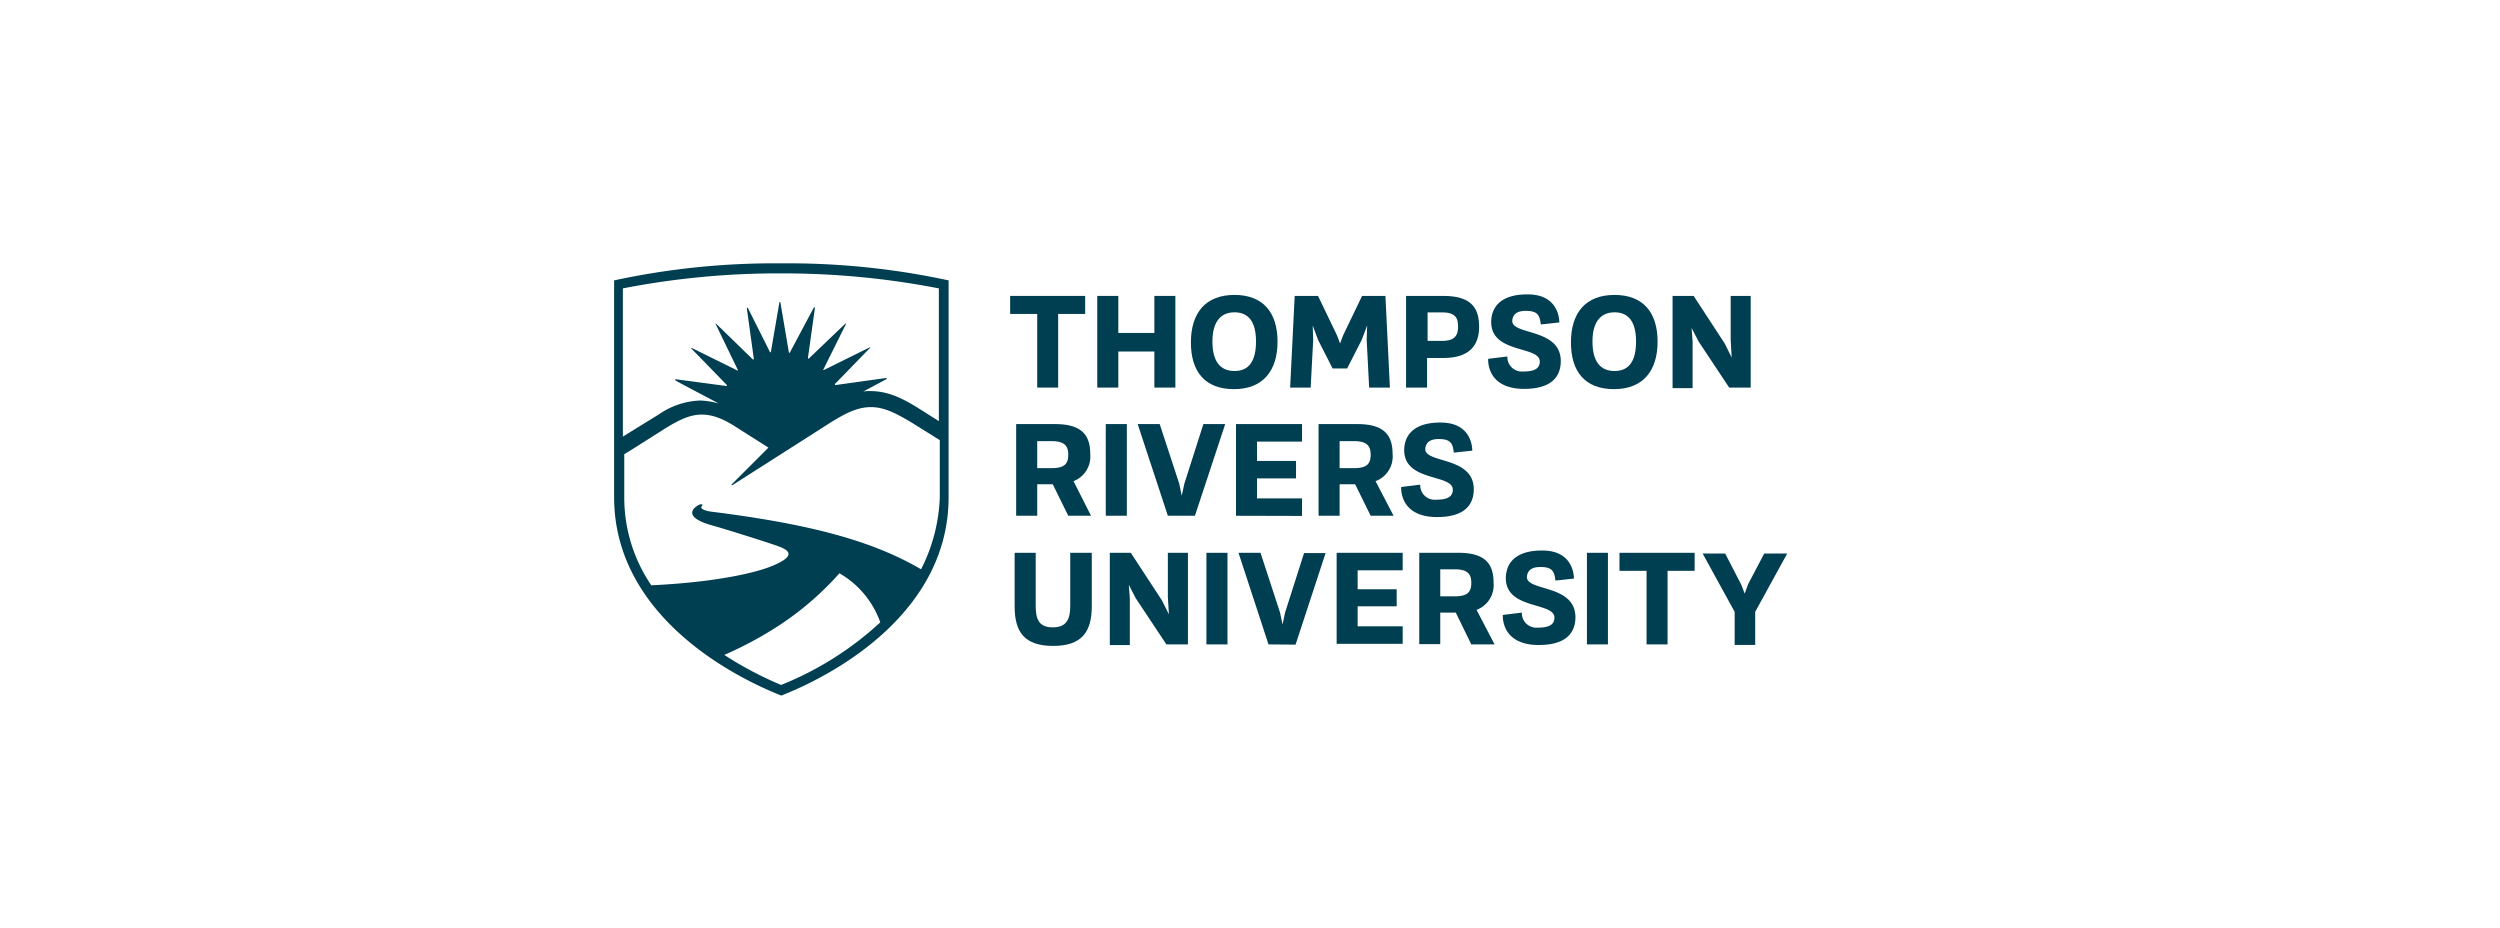 <?xml version="1.0" encoding="UTF-8"?>
<svg xmlns="http://www.w3.org/2000/svg" id="Layer_1" data-name="Layer 1" viewBox="0 0 428.5 159">
  <defs>
    <style>.cls-1{fill:#003e51;}</style>
  </defs>
  <title>logoS</title>
  <path class="cls-1" d="M177.78,66.43V53.81h-4.64V50.72H186v3.09h-4.63V66.43Z"></path>
  <path class="cls-1" d="M197.86,66.43V60.25h-6.18v6.18h-3.61V50.72h3.61v6.35h6.18V50.72h3.6V66.43Z"></path>
  <path class="cls-1" d="M204.12,58.7c0-5.15,2.58-8.15,7.47-8.15s7.38,3,7.38,8-2.49,8.15-7.47,8.15S204.12,63.68,204.12,58.7Zm11.16-.17c0-3.26-1.2-5-3.69-5s-3.78,1.8-3.78,5c0,3.35,1.29,5.06,3.78,5.06S215.28,61.88,215.28,58.53Z"></path>
  <path class="cls-1" d="M234.67,66.43l-.42-8.16.08-2.49-.94,2.49-2.49,4.89h-2.49l-2.49-4.89L225,55.78l.08,2.49-.43,8.16h-3.52l.78-15.71h4l3.26,6.78.52,1.37.51-1.37,3.26-6.78h4l.77,15.71Z"></path>
  <path class="cls-1" d="M241,66.43V50.72h6.43c5,0,6.09,2.32,6.09,5.32,0,2.83-1.37,5.32-6.09,5.32h-2.83v5.07Zm6.17-8c2.24,0,2.75-1,2.75-2.48s-.51-2.41-2.75-2.41h-2.48v4.89Z"></path>
  <path class="cls-1" d="M269.26,58.7c0-5.15,2.57-8.15,7.47-8.15s7.38,3,7.38,8-2.49,8.15-7.47,8.15S269.26,63.68,269.26,58.7Zm11.16-.17c0-3.26-1.21-5-3.69-5s-3.78,1.8-3.78,5c0,3.35,1.29,5.06,3.78,5.06S280.42,61.88,280.42,58.53Z"></path>
  <path class="cls-1" d="M296.38,66.43l-5.24-7.9-1.2-2.32.17,2.32v8h-3.43V50.72h3.61l5.32,8.15,1.2,2.41-.17-3V50.72h3.43V66.43Z"></path>
  <path class="cls-1" d="M183.1,88.4,180.44,83h-2.66V88.4h-3.61V72.69h6.7c4.8,0,6,2.15,6,5.15A4.52,4.52,0,0,1,184,82.47L187,88.4Zm-2.84-8.16c2.32,0,2.84-.86,2.84-2.31s-.6-2.32-2.84-2.32h-2.48v4.63Z"></path>
  <path class="cls-1" d="M189.53,88.4V72.69h3.61V88.4Z"></path>
  <path class="cls-1" d="M200.17,88.4,195,72.69h3.77l3.35,10.21.43,2.06L203,82.9l3.26-10.21H210L204.81,88.4Z"></path>
  <path class="cls-1" d="M211.85,88.4V72.69h11.32v3h-7.72V79h6.69v3h-6.69v3.43h7.72v3Z"></path>
  <path class="cls-1" d="M234.93,88.4,232.27,83h-2.66V88.4H226V72.69h6.69c4.81,0,6,2.15,6,5.15a4.51,4.51,0,0,1-2.92,4.63l3.09,5.93Zm-2.83-8.16c2.32,0,2.83-.86,2.83-2.31s-.6-2.32-2.83-2.32h-2.49v4.63Z"></path>
  <path class="cls-1" d="M243.43,83.07a2.47,2.47,0,0,0,2.66,2.58c1.54,0,2.92-.26,2.92-1.72,0-2.74-8.41-1.28-8.33-6.86.09-3.09,2.4-4.72,6.44-4.64,4.89.09,5.23,3.95,5.23,4.81l-3.17.34c-.17-1.63-.6-2.23-2.23-2.32s-2.58.43-2.66,1.72c0,2.49,8.41,1.2,8.32,7-.09,3.26-2.49,4.72-6.61,4.64-6.26-.17-5.83-5.15-5.83-5.15Z"></path>
  <path class="cls-1" d="M260.85,105a2.48,2.48,0,0,0,2.66,2.58c1.54,0,2.92-.26,2.92-1.72,0-2.74-8.41-1.29-8.33-6.86.09-3.09,2.41-4.72,6.44-4.64,4.89.09,5.23,3.95,5.23,4.81l-3.17.34c-.17-1.63-.6-2.23-2.23-2.32s-2.58.43-2.66,1.72c0,2.49,8.41,1.2,8.32,7-.08,3.26-2.49,4.72-6.61,4.64-6.26-.18-5.83-5.15-5.83-5.15Z"></path>
  <path class="cls-1" d="M258.36,61.1A2.49,2.49,0,0,0,261,63.68c1.55,0,2.92-.26,2.92-1.72,0-2.74-8.41-1.28-8.33-6.86.09-3.09,2.41-4.72,6.44-4.64,4.89.09,5.24,3.95,5.24,4.81l-3.18.34c-.17-1.63-.6-2.23-2.23-2.32s-2.58.43-2.66,1.72c0,2.49,8.41,1.2,8.32,7-.08,3.26-2.49,4.72-6.6,4.64-6.27-.17-5.84-5.15-5.84-5.15Z"></path>
  <path class="cls-1" d="M183.53,94.75h3.6v9.18c0,4.38-1.72,6.78-6.61,6.78s-6.61-2.32-6.61-6.78V94.75h3.61v9.09c0,2.23.51,3.69,2.92,3.69s3-1.46,3-3.69V94.75Z"></path>
  <path class="cls-1" d="M199.92,110.45l-5.24-7.89-1.2-2.32.17,2.32v8h-3.43V94.75h3.6l5.33,8.15,1.2,2.4-.18-3V94.75h3.44v15.7Z"></path>
  <path class="cls-1" d="M206.78,110.45V94.75h3.61v15.7Z"></path>
  <path class="cls-1" d="M217.42,110.45l-5.14-15.7h3.77L219.4,105l.43,2.06.43-2.06,3.26-10.21h3.69l-5.15,15.7Z"></path>
  <path class="cls-1" d="M229.1,110.45V94.75h11.32v3H232.7V101h6.69v2.92H232.7v3.43h7.72v3H229.1Z"></path>
  <path class="cls-1" d="M252.18,110.45,249.52,105h-2.66v5.41h-3.6V94.75H250c4.81,0,6,2.14,6,5.14a4.53,4.53,0,0,1-2.92,4.64l3.09,5.92Zm-2.83-8.24c2.32,0,2.83-.86,2.83-2.32s-.6-2.31-2.83-2.31h-2.49v4.63Z"></path>
  <path class="cls-1" d="M272,110.45V94.75h3.6v15.7Z"></path>
  <path class="cls-1" d="M282.22,110.45V97.84h-4.64V94.75h12.88v3.09h-4.64v12.61Z"></path>
  <path class="cls-1" d="M297.32,110.45v-5.58l-5.49-10h3.86l2.75,5.32.6,1.55.6-1.63,2.75-5.24h3.94l-5.49,10v5.67h-3.52Z"></path>
  <path class="cls-1" d="M133.92,45.14a130,130,0,0,0-28.66,2.92V85.22c0,19,18,29.78,28.66,34,10.64-4.2,28.67-15,28.67-34V48.06A130.17,130.17,0,0,0,133.92,45.14Zm0,1.72a139.72,139.72,0,0,1,27,2.57V72.18l-3.26-2.06c-3-1.89-5.49-3.09-8.5-3.09a5.62,5.62,0,0,0-1.2.08l4-2.14c.08,0,0-.18-.09-.18L143.19,66c-.09,0-.09-.09-.09-.18l6-6.17c.09-.09,0-.18-.08-.09l-7.81,3.86c-.09,0-.17,0-.09-.08L145,55.53c0-.09-.08-.18-.08-.09l-6.27,6c-.08.08-.17,0-.17-.09l1.2-8.58c0-.09-.08-.09-.17-.09l-4.12,7.73c0,.08-.17.08-.17,0l-1.46-8.58c0-.09-.17-.09-.17,0l-1.46,8.49c0,.09-.09.09-.17,0l-3.78-7.55c0-.09-.17,0-.17.09l1.2,8.66c0,.09-.08.09-.17.09l-6.26-6.09c-.09-.09-.18,0-.09.08l3.78,7.81c0,.09,0,.17-.09.09l-7.81-3.86c-.09,0-.17.08-.09.08l6.1,6.27c.08.08,0,.17-.09.17L115.81,65c-.08,0-.08.08-.08.17s6.78,3.6,7.46,4a12.74,12.74,0,0,0-3.17-.52,13.15,13.15,0,0,0-7,2.32l-6.26,3.86V49.43a139.08,139.08,0,0,1,27.2-2.57Zm-9.78,65.39a63,63,0,0,0,8.32-4.37,51.61,51.61,0,0,0,11.42-9.62,15.76,15.76,0,0,1,7,8.41,55.18,55.18,0,0,1-17,10.73A61.41,61.41,0,0,1,124.14,112.25Zm33.73-14.67c-8.5-5-19.49-7.81-35.88-9.87-1.37-.17-2.06-.6-1.71-.95s-.17-.51-.86,0c-1.12.78-1.63,2.15,2.83,3.35,1.89.52,9.78,3,11.16,3.52,1.89.69,3,1.63-.78,3.26s-11.67,3-21,3.43A26.73,26.73,0,0,1,107,85.22V77.84l1-.6,5.83-3.69c2.49-1.55,4.38-2.49,6.44-2.49s4,.86,6.44,2.49l5,3.17L125.43,83c-.09.08,0,.17.08.17l16.82-10.73c2.75-1.71,4.72-2.66,6.95-2.66s4.21,1,7,2.66l4.8,3v9.78A29.33,29.33,0,0,1,157.87,97.58Z"></path>
</svg>
